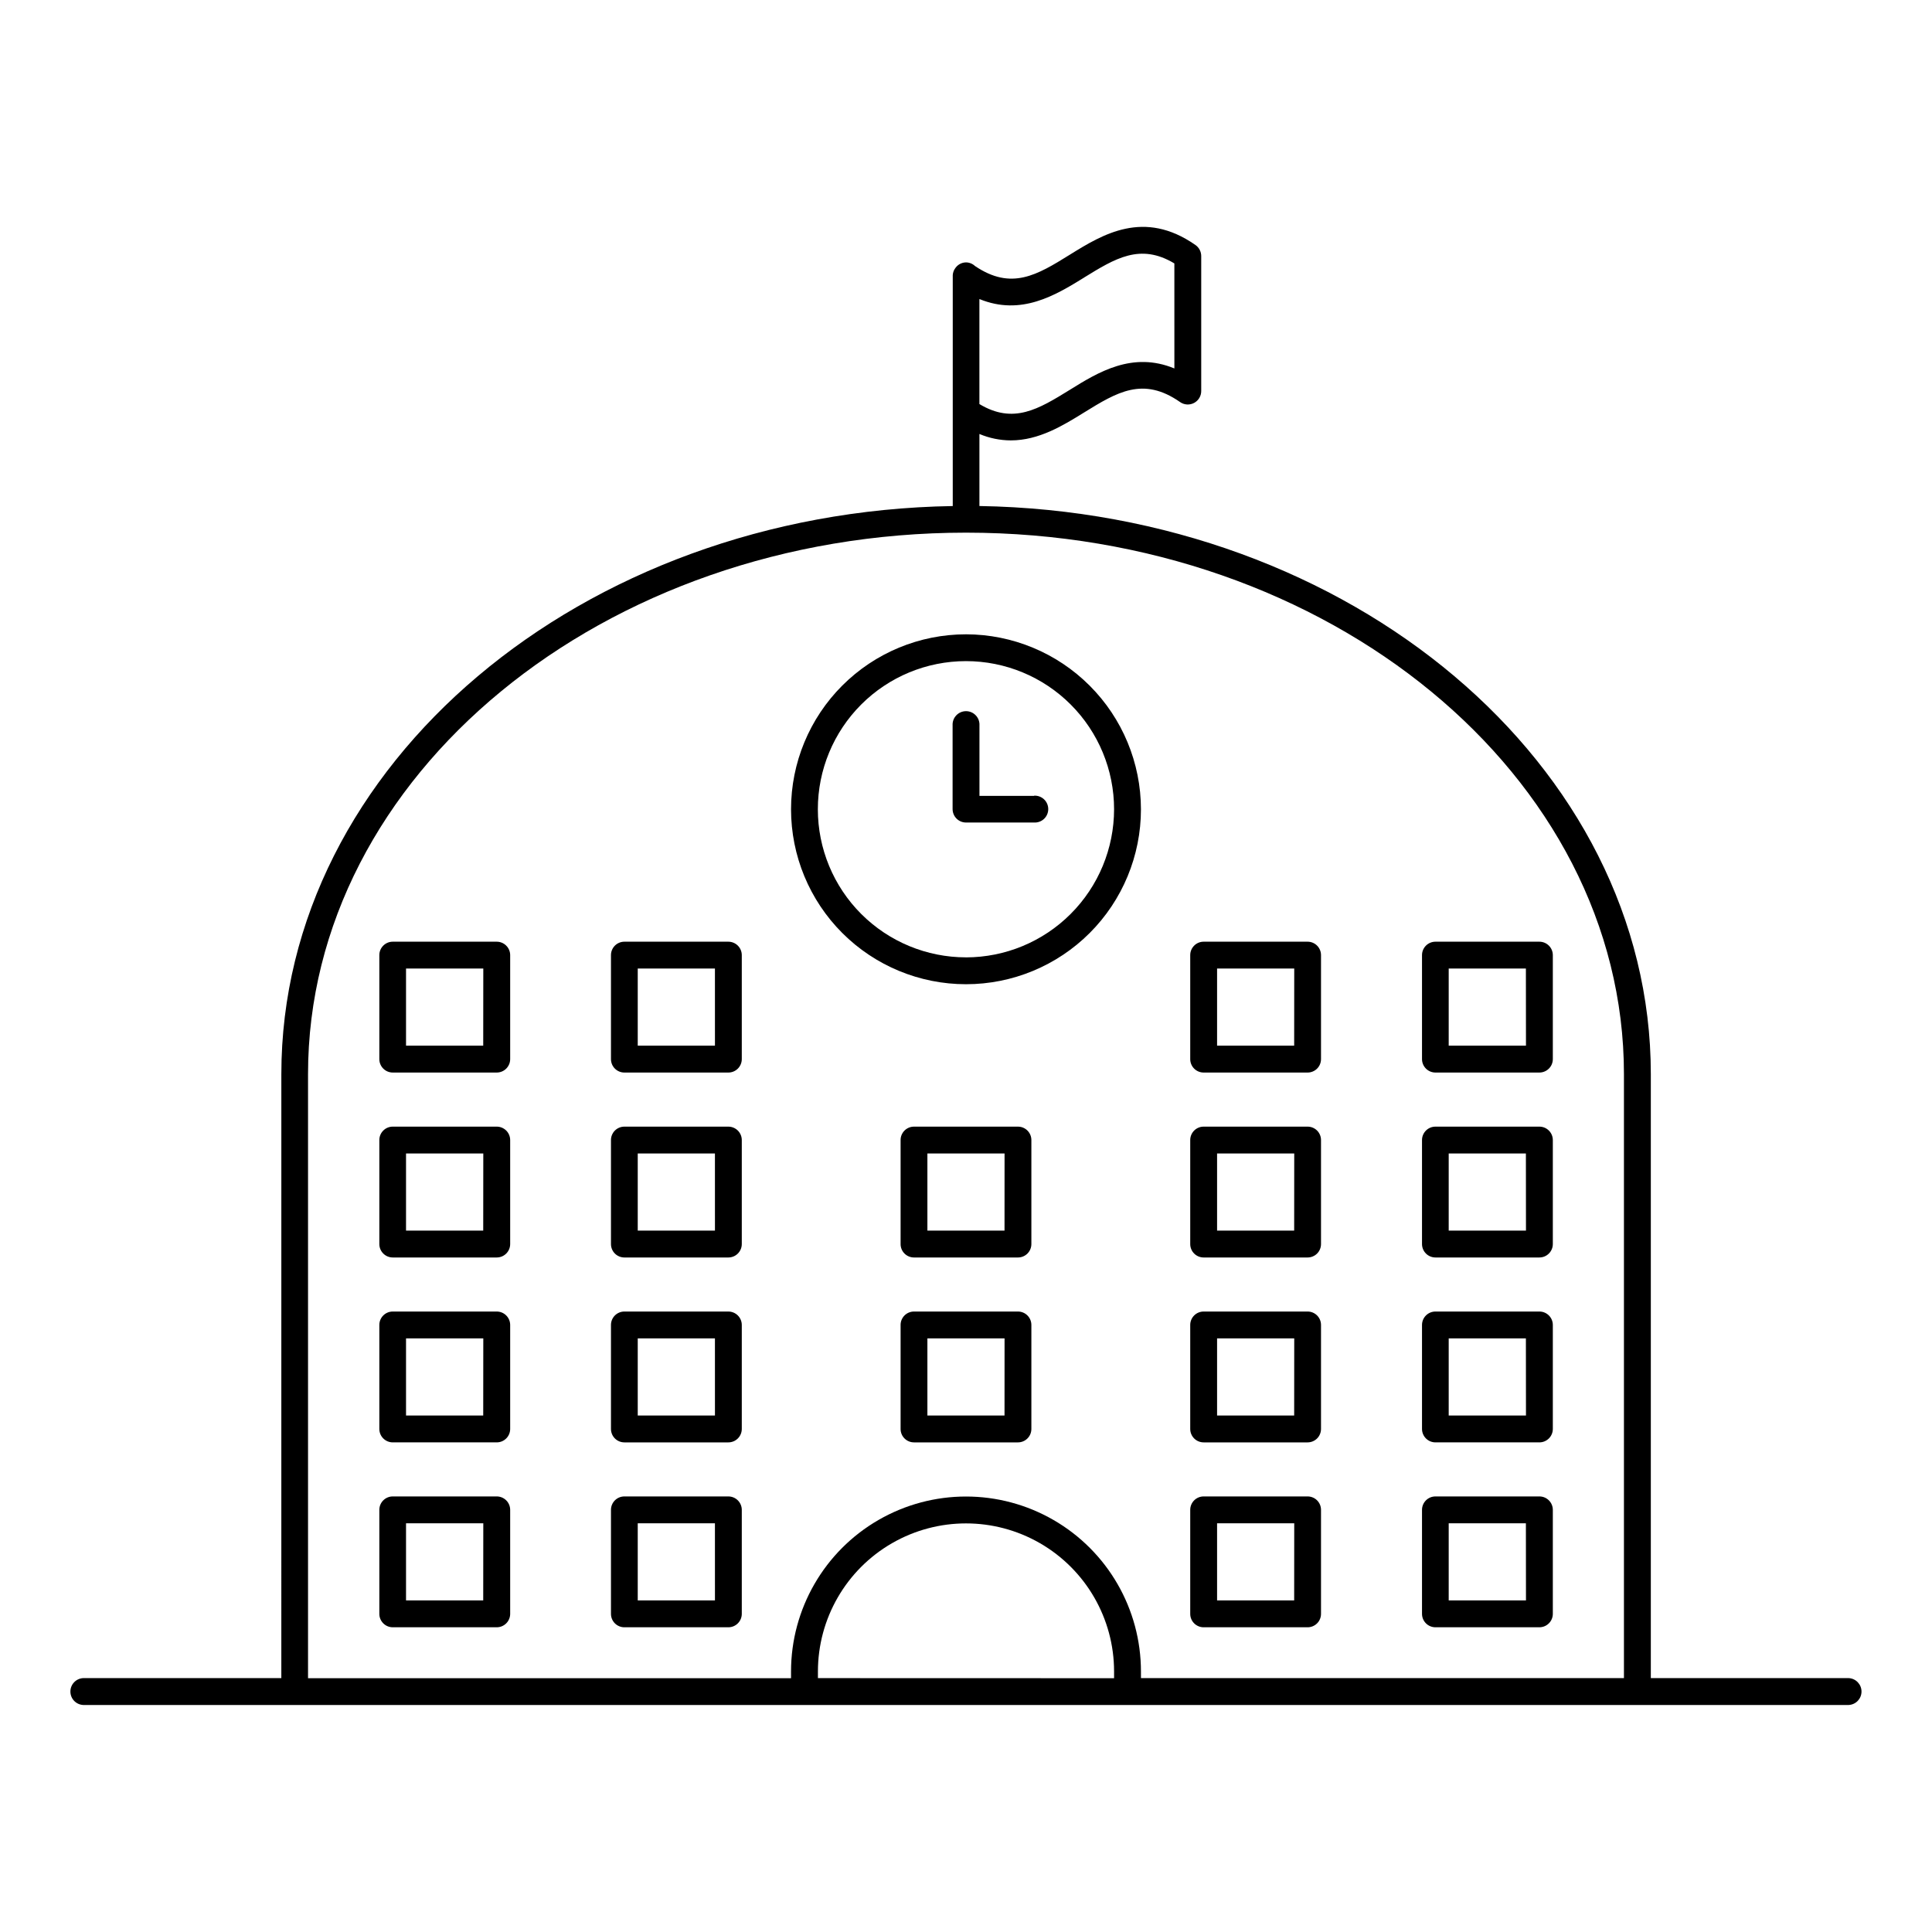 <?xml version="1.0" encoding="UTF-8"?>
<!-- Uploaded to: ICON Repo, www.svgrepo.com, Generator: ICON Repo Mixer Tools -->
<svg fill="#000000" width="800px" height="800px" version="1.1" viewBox="144 144 512 512" xmlns="http://www.w3.org/2000/svg">
 <g>
  <path d="m633.95 588.72h-52.465v-160.07c0-82.055-79.496-148.95-177.93-150.55v-19.09c2.633 1.109 5.461 1.688 8.324 1.699 7.43 0 13.836-3.938 19.375-7.371 8.738-5.391 15.645-9.652 25.484-2.785v0.004c1.094 0.762 2.519 0.848 3.699 0.227 1.176-0.621 1.91-1.848 1.898-3.18v-35.719c0.008-1.176-0.562-2.277-1.523-2.953-13.668-9.543-24.602-2.832-33.297 2.566-8.699 5.402-15.469 9.516-25.102 3.019l-0.004 0.004c-0.652-0.625-1.516-0.977-2.418-0.984-1.215 0.02-2.332 0.668-2.953 1.711-0.035 0.047-0.07 0.098-0.098 0.148-0.117 0.203-0.211 0.418-0.285 0.641-0.094 0.281-0.148 0.57-0.168 0.867-0.004 0.062-0.004 0.129 0 0.195v61.008c-98.398 1.586-177.93 68.477-177.93 150.55l-0.004 160.06h-52.523c-1.895 0.102-3.375 1.664-3.375 3.559 0 1.895 1.48 3.457 3.375 3.559h467.91c1.895-0.102 3.375-1.664 3.375-3.559 0-1.895-1.48-3.457-3.375-3.559zm-202.7-371.14c8.285-5.106 14.918-9.211 23.969-3.769l0.004 27.832c-11.098-4.586-20.191 0.984-27.711 5.668-8.285 5.106-14.918 9.199-23.961 3.769v-27.832c11.078 4.547 20.191-1.031 27.711-5.664zm-70.492 371.14v-1.758c0-14.023 7.477-26.977 19.621-33.988 12.141-7.008 27.098-7.008 39.242 0 12.141 7.012 19.621 19.965 19.621 33.988v1.781zm85.609 0-0.004-1.758c0-16.566-8.836-31.875-23.184-40.156-14.344-8.281-32.02-8.281-46.363 0-14.348 8.281-23.184 23.59-23.184 40.156v1.781l-128-0.004v-160.09c0-79.125 78.219-143.49 174.37-143.49 96.145 0 174.36 64.363 174.36 143.49v160.07z"/>
  <path d="m400 312.1c-12.297 0-24.094 4.887-32.789 13.582-8.695 8.695-13.578 20.488-13.578 32.785s4.883 24.09 13.578 32.785c8.695 8.695 20.492 13.578 32.789 13.578s24.09-4.883 32.785-13.578c8.695-8.695 13.578-20.488 13.578-32.785-0.016-12.293-4.902-24.078-13.598-32.77-8.691-8.691-20.477-13.582-32.766-13.598zm0 85.609c-10.414 0-20.398-4.133-27.762-11.492s-11.5-17.344-11.5-27.754c-0.004-10.41 4.133-20.395 11.492-27.758s17.344-11.5 27.754-11.5c10.41-0.004 20.398 4.133 27.758 11.496 7.363 7.359 11.5 17.344 11.5 27.754-0.008 10.406-4.144 20.387-11.504 27.746-7.356 7.363-17.332 11.504-27.738 11.516z"/>
  <path d="m418.05 354.91h-14.484v-18.695c0.051-0.977-0.301-1.93-0.977-2.637-0.672-0.711-1.605-1.113-2.582-1.113-0.977 0-1.91 0.402-2.586 1.113-0.672 0.707-1.023 1.66-0.973 2.637v22.199c0 0.945 0.371 1.852 1.039 2.519 0.664 0.668 1.57 1.043 2.516 1.043h18.047c0.973 0.051 1.93-0.301 2.637-0.973 0.711-0.672 1.109-1.605 1.109-2.586 0-0.977-0.398-1.91-1.109-2.582-0.707-0.672-1.664-1.023-2.637-0.973z"/>
  <path d="m413.77 442.57h-27.551c-0.945 0-1.848 0.375-2.516 1.043s-1.039 1.574-1.035 2.519v27.551c-0.004 0.945 0.367 1.852 1.035 2.519s1.57 1.043 2.516 1.043h27.551c0.945 0 1.852-0.375 2.516-1.043 0.668-0.668 1.039-1.574 1.039-2.519v-27.551c0-0.945-0.371-1.852-1.039-2.519-0.664-0.668-1.57-1.043-2.516-1.043zm-3.562 27.551h-20.438v-20.438h20.449z"/>
  <path d="m413.77 491.57h-27.551c-0.945 0-1.848 0.375-2.516 1.043s-1.039 1.574-1.035 2.519v27.551c-0.004 0.945 0.367 1.852 1.035 2.519s1.57 1.043 2.516 1.043h27.551c0.945 0 1.852-0.375 2.516-1.043 0.668-0.668 1.039-1.574 1.039-2.519v-27.551c0-0.945-0.371-1.852-1.039-2.519-0.664-0.668-1.57-1.043-2.516-1.043zm-3.562 27.551h-20.438v-20.438h20.449z"/>
  <path d="m275.61 393.56h-27.551c-1.957 0.016-3.531 1.605-3.531 3.562v27.551c0 1.969 1.594 3.562 3.562 3.562h27.551c1.969 0 3.562-1.594 3.562-3.562v-27.551c0-0.949-0.379-1.859-1.055-2.527-0.676-0.672-1.59-1.043-2.539-1.035zm-3.551 27.551h-20.457v-20.438h20.477z"/>
  <path d="m275.61 442.57h-27.551c-1.957 0.016-3.531 1.605-3.531 3.562v27.551c0 1.969 1.594 3.562 3.562 3.562h27.551c1.969 0 3.562-1.594 3.562-3.562v-27.551c0-0.949-0.379-1.859-1.055-2.531-0.676-0.668-1.59-1.039-2.539-1.031zm-3.551 27.551h-20.457v-20.438h20.477z"/>
  <path d="m275.61 491.57h-27.551c-1.957 0.016-3.531 1.605-3.531 3.562v27.551c0 1.969 1.594 3.562 3.562 3.562h27.551c1.969 0 3.562-1.594 3.562-3.562v-27.551c0-0.949-0.379-1.859-1.055-2.531-0.676-0.668-1.59-1.039-2.539-1.031zm-3.551 27.551h-20.457v-20.438h20.477z"/>
  <path d="m275.61 540.57h-27.551c-1.957 0.016-3.531 1.605-3.531 3.562v27.551c0 1.969 1.594 3.562 3.562 3.562h27.551c1.969 0 3.562-1.594 3.562-3.562v-27.551c0-0.953-0.379-1.863-1.055-2.531-0.676-0.668-1.59-1.039-2.539-1.031zm-3.551 27.551h-20.457v-20.438h20.477z"/>
  <path d="m337.02 393.56h-27.555c-0.941 0-1.848 0.375-2.516 1.043-0.664 0.668-1.039 1.574-1.035 2.519v27.551c-0.004 0.945 0.371 1.852 1.035 2.519 0.668 0.668 1.574 1.043 2.516 1.043h27.555c1.965 0 3.562-1.594 3.562-3.562v-27.551c0-0.945-0.375-1.852-1.043-2.519s-1.574-1.043-2.519-1.043zm-3.551 27.551h-20.461v-20.438h20.457z"/>
  <path d="m337.02 442.57h-27.555c-0.941 0-1.848 0.375-2.516 1.043-0.664 0.668-1.039 1.574-1.035 2.519v27.551c-0.004 0.945 0.371 1.852 1.035 2.519 0.668 0.668 1.574 1.043 2.516 1.043h27.555c1.965 0 3.562-1.594 3.562-3.562v-27.551c0-0.945-0.375-1.852-1.043-2.519s-1.574-1.043-2.519-1.043zm-3.551 27.551h-20.461v-20.438h20.457z"/>
  <path d="m337.02 491.57h-27.555c-0.941 0-1.848 0.375-2.516 1.043-0.664 0.668-1.039 1.574-1.035 2.519v27.551c-0.004 0.945 0.371 1.852 1.035 2.519 0.668 0.668 1.574 1.043 2.516 1.043h27.555c1.965 0 3.562-1.594 3.562-3.562v-27.551c0-0.945-0.375-1.852-1.043-2.519s-1.574-1.043-2.519-1.043zm-3.551 27.551h-20.461v-20.438h20.457z"/>
  <path d="m337.02 540.57h-27.555c-0.941 0-1.848 0.375-2.516 1.043-0.664 0.668-1.039 1.574-1.035 2.519v27.551c-0.004 0.945 0.371 1.852 1.035 2.519 0.668 0.668 1.574 1.043 2.516 1.043h27.555c1.965 0 3.562-1.594 3.562-3.562v-27.551c0-0.945-0.375-1.852-1.043-2.519-0.668-0.668-1.574-1.043-2.519-1.043zm-3.551 27.551h-20.461v-20.438h20.457z"/>
  <path d="m490.53 393.56h-27.551c-0.945 0-1.852 0.375-2.516 1.043-0.668 0.668-1.043 1.574-1.039 2.519v27.551c-0.004 0.945 0.371 1.852 1.039 2.519 0.664 0.668 1.57 1.043 2.516 1.043h27.551c0.941 0 1.848-0.375 2.516-1.043 0.664-0.668 1.039-1.574 1.035-2.519v-27.551c0.004-0.945-0.371-1.852-1.035-2.519-0.668-0.668-1.574-1.043-2.516-1.043zm-3.562 27.551h-20.43v-20.438h20.449z"/>
  <path d="m490.53 442.57h-27.551c-0.945 0-1.852 0.375-2.516 1.043-0.668 0.668-1.043 1.574-1.039 2.519v27.551c-0.004 0.945 0.371 1.852 1.039 2.519 0.664 0.668 1.57 1.043 2.516 1.043h27.551c0.941 0 1.848-0.375 2.516-1.043 0.664-0.668 1.039-1.574 1.035-2.519v-27.551c0.004-0.945-0.371-1.852-1.035-2.519-0.668-0.668-1.574-1.043-2.516-1.043zm-3.562 27.551h-20.43v-20.438h20.449z"/>
  <path d="m490.53 491.57h-27.551c-0.945 0-1.852 0.375-2.516 1.043-0.668 0.668-1.043 1.574-1.039 2.519v27.551c-0.004 0.945 0.371 1.852 1.039 2.519 0.664 0.668 1.57 1.043 2.516 1.043h27.551c0.941 0 1.848-0.375 2.516-1.043 0.664-0.668 1.039-1.574 1.035-2.519v-27.551c0.004-0.945-0.371-1.852-1.035-2.519-0.668-0.668-1.574-1.043-2.516-1.043zm-3.562 27.551h-20.43v-20.438h20.449z"/>
  <path d="m490.53 540.57h-27.551c-0.945 0-1.852 0.375-2.516 1.043-0.668 0.668-1.043 1.574-1.039 2.519v27.551c-0.004 0.945 0.371 1.852 1.039 2.519 0.664 0.668 1.57 1.043 2.516 1.043h27.551c0.941 0 1.848-0.375 2.516-1.043 0.664-0.668 1.039-1.574 1.035-2.519v-27.551c0.004-0.945-0.371-1.852-1.035-2.519-0.668-0.668-1.574-1.043-2.516-1.043zm-3.562 27.551h-20.43v-20.438h20.449z"/>
  <path d="m551.96 393.56h-27.551c-1.969 0-3.562 1.594-3.562 3.562v27.551c0 1.969 1.594 3.562 3.562 3.562h27.551c1.965-0.004 3.555-1.598 3.555-3.562v-27.551c0-1.965-1.59-3.555-3.555-3.562zm-3.562 27.551h-20.477v-20.438h20.457z"/>
  <path d="m551.96 442.57h-27.551c-1.969 0-3.562 1.594-3.562 3.562v27.551c0 1.969 1.594 3.562 3.562 3.562h27.551c1.965-0.004 3.555-1.598 3.555-3.562v-27.551c0-1.965-1.59-3.559-3.555-3.562zm-3.562 27.551h-20.477v-20.438h20.457z"/>
  <path d="m551.96 491.57h-27.551c-1.969 0-3.562 1.594-3.562 3.562v27.551c0 1.969 1.594 3.562 3.562 3.562h27.551c1.965-0.004 3.555-1.598 3.555-3.562v-27.551c0-1.965-1.59-3.559-3.555-3.562zm-3.562 27.551h-20.477v-20.438h20.457z"/>
  <path d="m551.96 540.57h-27.551c-1.969 0-3.562 1.594-3.562 3.562v27.551c0 1.969 1.594 3.562 3.562 3.562h27.551c1.965-0.008 3.555-1.598 3.555-3.562v-27.551c0-1.965-1.59-3.559-3.555-3.562zm-3.562 27.551h-20.477v-20.438h20.457z"/>
 </g>
</svg>